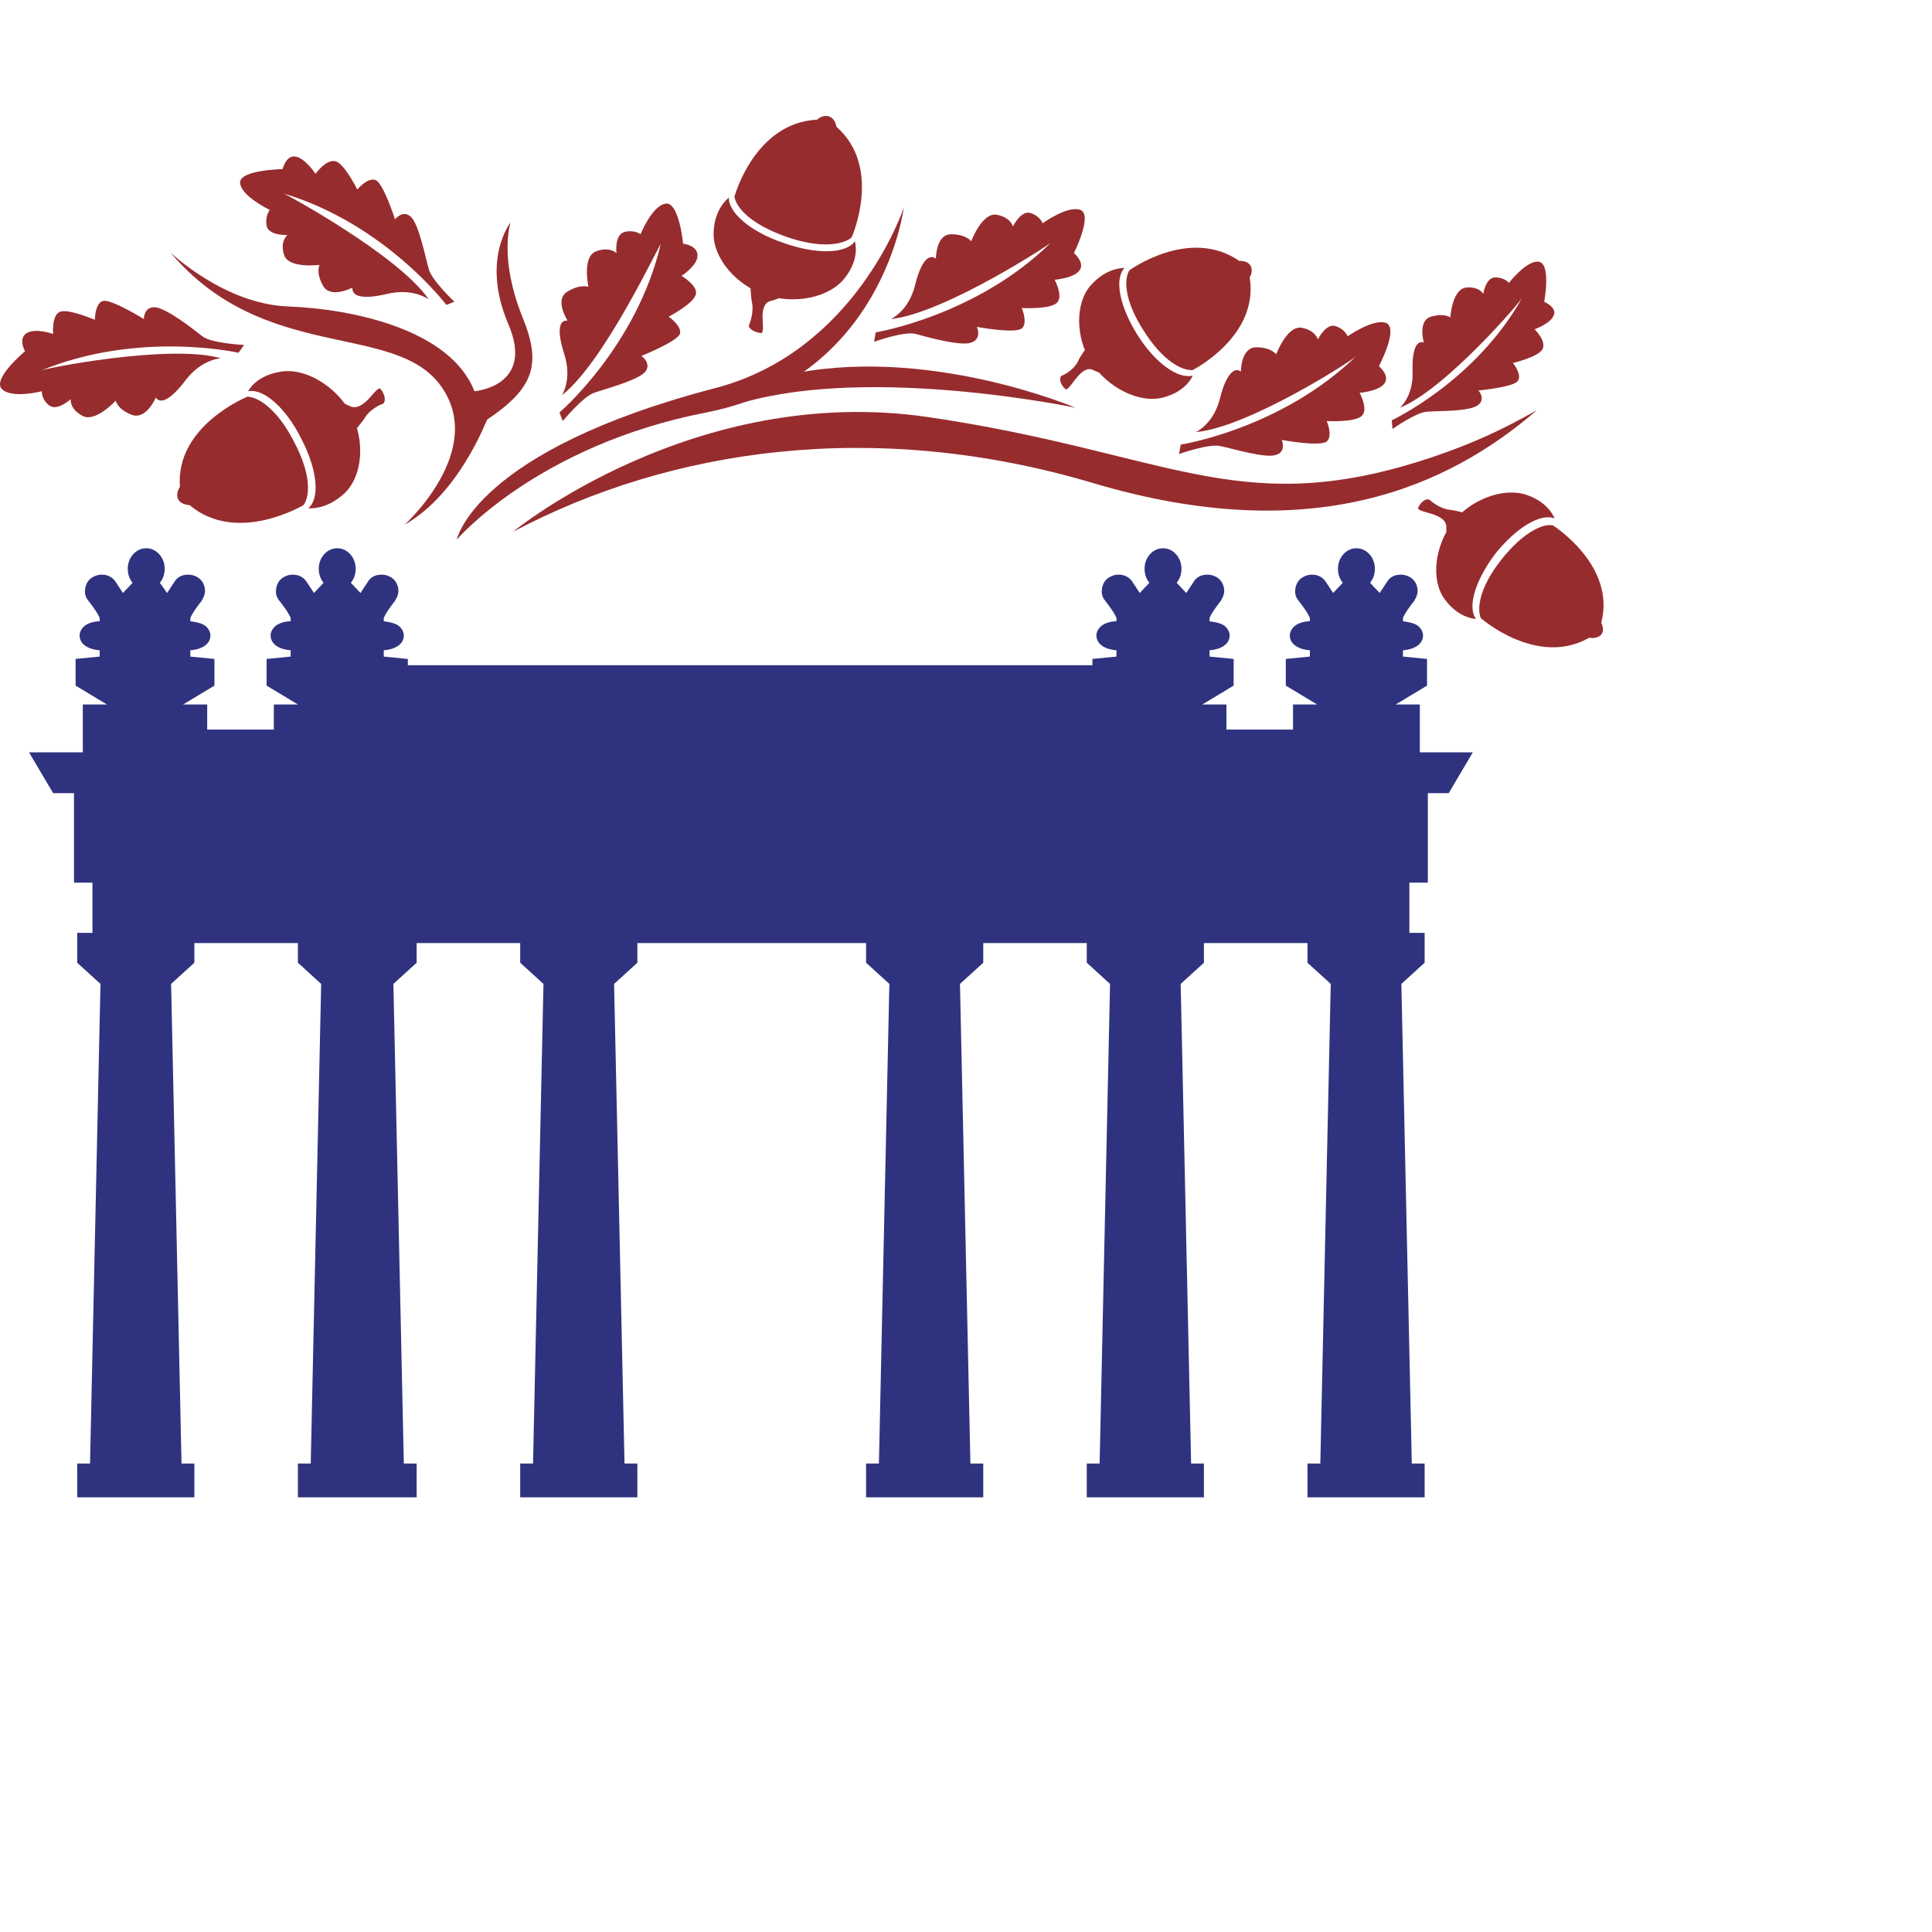 <?xml version="1.0" encoding="UTF-8"?> <svg xmlns="http://www.w3.org/2000/svg" viewBox="0 0 200.00 200.00" data-guides="{&quot;vertical&quot;:[],&quot;horizontal&quot;:[]}"><defs></defs><path fill="rgb(151, 44, 46)" stroke="none" fill-opacity="1" stroke-width="1" stroke-opacity="1" color="rgb(51, 51, 51)" class="st0" id="tSvg137e1648086" title="Path 1" d="M47.287 55.861C47.287 55.861 55.595 46.109 73.124 42.696C91.401 39.121 93.561 21.487 93.561 21.487C93.561 21.487 88.66 36.358 74.038 40.177C49.115 46.678 47.287 55.861 47.287 55.861Z" style=""></path><path fill="rgb(151, 44, 46)" stroke="none" fill-opacity="1" stroke-width="1" stroke-opacity="1" color="rgb(51, 51, 51)" class="st0" id="tSvgab29f3ba79" title="Path 2" d="M81.183 38.877C79.798 39.798 78.413 40.719 77.029 41.64C90.487 37.821 111.34 42.209 111.34 42.209C111.34 42.209 95.721 35.545 81.183 38.877Z" style=""></path><path fill="rgb(151, 44, 46)" stroke="none" fill-opacity="1" stroke-width="1" stroke-opacity="1" color="rgb(51, 51, 51)" class="st0" id="tSvg184f087108b" title="Path 3" d="M41.887 54.317C41.887 54.317 50.444 46.597 45.626 39.934C40.807 33.27 27.349 37.658 17.629 26.119C17.629 26.119 23.195 31.482 29.841 31.726C36.404 31.97 46.623 34.083 49.115 40.502C49.115 40.502 55.429 40.015 52.604 33.514C49.78 26.85 52.853 23.031 52.853 23.031C52.853 23.031 51.607 26.688 54.1 32.864C56.093 37.739 55.263 40.177 50.444 43.428C50.361 43.428 47.62 51.066 41.887 54.317Z" style=""></path><path fill="rgb(151, 44, 46)" stroke="none" fill-opacity="1" stroke-width="1" stroke-opacity="1" color="rgb(51, 51, 51)" class="st0" id="tSvg13ce382b5e5" title="Path 4" d="M58.17 40.909C58.17 40.909 59.25 39.283 58.42 36.683C57.589 34.083 57.921 33.108 58.752 33.189C58.752 33.189 57.34 30.995 58.752 30.182C60.081 29.369 60.912 29.695 60.912 29.695C60.912 29.695 60.247 26.607 61.66 26.038C63.072 25.469 63.82 26.2 63.82 26.2C63.82 26.2 63.57 24.331 64.65 24.006C65.73 23.762 66.312 24.25 66.312 24.25C66.312 24.25 67.475 21.325 68.887 21.081C70.3 20.837 70.715 25.225 70.715 25.225C70.715 25.225 72.21 25.388 72.21 26.444C72.21 27.5 70.549 28.557 70.549 28.557C70.549 28.557 72.21 29.532 72.044 30.426C71.878 31.401 69.22 32.782 69.22 32.782C69.22 32.782 70.632 33.758 70.383 34.57C70.05 35.383 66.395 36.846 66.395 36.846C66.395 36.846 67.475 37.577 66.81 38.471C66.063 39.365 62.657 40.258 61.493 40.665C60.33 41.071 58.253 43.59 58.253 43.59C58.143 43.292 58.032 42.994 57.921 42.696C57.921 42.696 65.897 35.87 68.389 25.306C68.223 25.306 62.573 37.496 58.17 40.909Z" style=""></path><path fill="rgb(151, 44, 46)" stroke="none" fill-opacity="1" stroke-width="1" stroke-opacity="1" color="rgb(51, 51, 51)" class="st0" id="tSvg16032511a97" title="Path 5" d="M92.232 33.026C92.232 33.026 94.06 32.214 94.724 29.532C95.389 26.85 96.22 26.282 96.884 26.769C96.884 26.769 96.884 24.25 98.463 24.25C100.041 24.25 100.54 24.981 100.54 24.981C100.54 24.981 101.62 22.056 103.115 22.218C104.61 22.462 104.86 23.437 104.86 23.437C104.86 23.437 105.69 21.731 106.687 22.056C107.684 22.381 107.933 23.112 107.933 23.112C107.933 23.112 110.509 21.243 111.838 21.731C113.167 22.218 111.173 26.2 111.173 26.2C111.173 26.2 112.337 27.175 111.755 27.988C111.173 28.801 109.18 28.963 109.18 28.963C109.18 28.963 110.093 30.67 109.429 31.32C108.764 32.051 105.773 31.889 105.773 31.889C105.773 31.889 106.438 33.432 105.773 34.001C105.026 34.57 101.121 33.839 101.121 33.839C101.121 33.839 101.703 35.058 100.54 35.464C99.46 35.87 95.97 34.895 94.807 34.57C93.644 34.245 90.487 35.383 90.487 35.383C90.543 35.058 90.598 34.733 90.653 34.408C90.653 34.408 101.121 32.701 108.847 25.063C109.18 24.981 97.798 32.457 92.232 33.026Z" style=""></path><path fill="rgb(151, 44, 46)" stroke="none" fill-opacity="1" stroke-width="1" stroke-opacity="1" color="rgb(51, 51, 51)" class="st0" id="tSvg5ec38bf026" title="Path 6" d="M144.903 42.209C144.903 42.209 146.315 41.071 146.232 38.471C146.149 35.952 146.73 35.22 147.395 35.464C147.395 35.464 146.73 33.189 148.143 32.782C149.555 32.376 150.137 32.864 150.137 32.864C150.137 32.864 150.303 30.02 151.715 29.776C153.127 29.613 153.543 30.426 153.543 30.426C153.543 30.426 153.792 28.719 154.789 28.719C155.786 28.719 156.201 29.288 156.201 29.288C156.201 29.288 158.029 26.932 159.275 27.094C160.604 27.257 159.856 31.238 159.856 31.238C159.856 31.238 161.186 31.807 160.853 32.62C160.521 33.514 158.859 34.083 158.859 34.083C158.859 34.083 160.106 35.302 159.69 36.114C159.358 36.927 156.617 37.577 156.617 37.577C156.617 37.577 157.613 38.796 157.115 39.446C156.617 40.096 153.044 40.421 153.044 40.421C153.044 40.421 153.875 41.315 152.961 41.965C152.047 42.615 148.807 42.534 147.727 42.615C146.564 42.696 144.155 44.403 144.155 44.403C144.127 44.105 144.1 43.807 144.072 43.509C144.072 43.509 152.795 39.446 157.613 30.751C157.696 30.913 149.638 40.34 144.903 42.209Z" style=""></path><path fill="rgb(151, 44, 46)" stroke="none" fill-opacity="1" stroke-width="1" stroke-opacity="1" color="rgb(51, 51, 51)" class="st0" id="tSvgbec0dde6d2" title="Path 7" d="M123.801 44.728C123.801 44.728 125.629 43.915 126.293 41.234C126.958 38.552 127.872 37.983 128.453 38.471C128.453 38.471 128.453 35.952 130.032 35.952C131.61 35.952 132.109 36.683 132.109 36.683C132.109 36.683 133.189 33.758 134.684 33.92C136.179 34.164 136.429 35.139 136.429 35.139C136.429 35.139 137.26 33.432 138.256 33.758C139.253 34.083 139.503 34.814 139.503 34.814C139.503 34.814 142.161 32.945 143.49 33.432C144.82 34.001 142.743 37.902 142.743 37.902C142.743 37.902 143.906 38.877 143.324 39.69C142.743 40.502 140.749 40.665 140.749 40.665C140.749 40.665 141.663 42.371 140.998 43.021C140.333 43.753 137.343 43.59 137.343 43.59C137.343 43.59 138.007 45.134 137.343 45.703C136.595 46.272 132.69 45.541 132.69 45.541C132.69 45.541 133.189 46.76 132.109 47.084C131.029 47.491 127.623 46.434 126.376 46.191C125.213 45.866 122.056 47.003 122.056 47.003C122.112 46.678 122.167 46.353 122.223 46.028C122.223 46.028 132.69 44.403 140.5 36.764C140.749 36.846 129.367 44.24 123.801 44.728Z" style=""></path><path fill="rgb(151, 44, 46)" stroke="none" fill-opacity="1" stroke-width="1" stroke-opacity="1" color="rgb(51, 51, 51)" class="st0" id="tSvg97d6c8436d" title="Path 8" d="M22.863 37.089C22.863 37.089 20.869 37.171 19.207 39.365C17.546 41.559 16.549 41.803 16.134 41.152C16.134 41.152 15.136 43.509 13.641 42.94C12.146 42.371 11.98 41.477 11.98 41.477C11.98 41.477 9.82 43.834 8.49 43.021C7.161 42.29 7.327 41.315 7.327 41.315C7.327 41.315 5.915 42.615 5.084 41.965C4.253 41.315 4.337 40.502 4.337 40.502C4.337 40.502 1.18 41.315 0.183 40.258C-0.814 39.202 2.592 36.358 2.592 36.358C2.592 36.358 1.844 35.058 2.758 34.489C3.672 33.92 5.5 34.57 5.5 34.57C5.5 34.57 5.333 32.701 6.164 32.295C6.995 31.889 9.82 33.108 9.82 33.108C9.82 33.108 9.82 31.401 10.65 31.157C11.481 30.913 14.887 33.026 14.887 33.026C14.887 33.026 14.887 31.726 16.05 31.807C17.213 31.889 20.038 34.083 20.952 34.814C21.866 35.545 25.272 35.708 25.272 35.708C25.078 35.979 24.884 36.25 24.69 36.52C24.69 36.52 14.389 34.164 4.17 38.389C4.087 38.227 17.546 35.545 22.863 37.089Z" style=""></path><path fill="rgb(151, 44, 46)" stroke="none" fill-opacity="1" stroke-width="1" stroke-opacity="1" color="rgb(51, 51, 51)" class="st0" id="tSvg6045bd6d5c" title="Path 9" d="M44.38 30.995C44.38 30.995 42.801 29.776 40.06 30.426C37.318 31.076 36.404 30.588 36.487 29.776C36.487 29.776 34.161 30.995 33.413 29.532C32.666 28.151 33.081 27.419 33.081 27.419C33.081 27.419 29.924 27.826 29.426 26.444C28.927 24.981 29.758 24.331 29.758 24.331C29.758 24.331 27.764 24.413 27.598 23.356C27.432 22.3 27.93 21.731 27.93 21.731C27.93 21.731 25.023 20.349 24.857 18.968C24.69 17.587 29.26 17.505 29.26 17.505C29.26 17.505 29.592 16.043 30.589 16.205C31.586 16.368 32.666 17.993 32.666 17.993C32.666 17.993 33.746 16.449 34.743 16.693C35.657 16.936 36.986 19.618 36.986 19.618C36.986 19.618 38.066 18.318 38.897 18.643C39.727 19.049 40.89 22.706 40.89 22.706C40.89 22.706 41.721 21.65 42.552 22.462C43.383 23.275 44.047 26.688 44.38 27.826C44.629 28.963 47.038 31.238 47.038 31.238C46.761 31.347 46.484 31.455 46.207 31.564C46.207 31.564 39.893 23.194 29.343 20.024C29.343 19.943 41.306 26.444 44.38 30.995Z" style=""></path><path fill="rgb(151, 44, 46)" stroke="none" fill-opacity="1" stroke-width="1" stroke-opacity="1" color="rgb(51, 51, 51)" class="st0" id="tSvg627bc5ec9a" title="Path 10" d="M96.136 43.184C71.878 39.608 53.103 55.048 53.103 55.048C69.386 46.434 90.487 43.265 113.167 50.01C135.847 56.755 149.887 50.416 159.109 42.453C159.109 42.453 159.109 42.453 159.109 42.453C155.952 44.24 152.297 46.109 146.481 47.897C127.872 53.585 120.395 46.76 96.136 43.184Z" style=""></path><path fill="rgb(151, 44, 46)" stroke="none" fill-opacity="1" stroke-width="1" stroke-opacity="1" color="rgb(51, 51, 51)" class="st0" id="tSvg11c6b589fe8" title="Path 11" d="M30.423 45.703C28.678 42.29 26.684 41.071 25.604 41.071C25.604 41.071 18.127 44.078 18.626 50.416C18.626 50.416 18.127 51.066 18.46 51.716C18.792 52.285 19.623 52.285 19.623 52.285C24.524 56.43 31.42 52.285 31.42 52.285C32.084 51.391 32.25 49.116 30.423 45.703Z" style=""></path><path fill="rgb(151, 44, 46)" stroke="none" fill-opacity="1" stroke-width="1" stroke-opacity="1" color="rgb(51, 51, 51)" class="st0" id="tSvgaa3ece5703" title="Path 12" d="M35.657 51.066C37.567 49.279 37.816 45.541 36.321 42.778C34.826 40.015 31.669 38.065 29.093 38.471C26.435 38.877 25.687 40.502 25.687 40.502C27.266 40.177 29.592 42.209 31.17 45.378C32.832 48.547 33.164 51.554 31.918 52.61C31.918 52.61 33.746 52.854 35.657 51.066Z" style=""></path><path fill="rgb(151, 44, 46)" stroke="none" fill-opacity="1" stroke-width="1" stroke-opacity="1" color="rgb(51, 51, 51)" class="st0" id="tSvg15dc83da672" title="Path 13" d="M39.395 40.258C39.146 40.015 38.564 40.909 38.066 41.396C37.567 41.884 36.903 42.371 36.238 42.046C35.574 41.721 34.992 41.559 34.992 41.559C35.546 42.588 36.1 43.617 36.654 44.647C36.654 44.647 37.401 43.834 37.816 43.184C38.232 42.453 39.312 41.884 39.644 41.803C39.893 41.64 39.977 40.99 39.395 40.258Z" style=""></path><path fill="rgb(151, 44, 46)" stroke="none" fill-opacity="1" stroke-width="1" stroke-opacity="1" color="rgb(51, 51, 51)" class="st0" id="tSvg13f23d8087b" title="Path 14" d="M81.349 24.494C85.004 25.794 87.33 25.306 88.161 24.575C88.161 24.575 91.401 17.343 86.583 13.117C86.583 13.117 86.5 12.305 85.835 12.061C85.17 11.817 84.589 12.386 84.589 12.386C78.109 12.711 76.032 20.349 76.032 20.349C76.198 21.487 77.693 23.194 81.349 24.494Z" style=""></path><path fill="rgb(151, 44, 46)" stroke="none" fill-opacity="1" stroke-width="1" stroke-opacity="1" color="rgb(51, 51, 51)" class="st0" id="tSvgacb4911a59" title="Path 15" d="M73.872 24.087C73.789 26.688 76.198 29.532 79.189 30.507C82.18 31.564 85.918 30.832 87.496 28.719C89.075 26.688 88.493 24.981 88.493 24.981C87.58 26.282 84.506 26.363 81.1 25.144C77.693 24.006 75.367 21.975 75.45 20.431C75.45 20.512 73.955 21.487 73.872 24.087Z" style=""></path><path fill="rgb(151, 44, 46)" stroke="none" fill-opacity="1" stroke-width="1" stroke-opacity="1" color="rgb(51, 51, 51)" class="st0" id="tSvg4b20172dd2" title="Path 16" d="M78.773 34.489C79.106 34.489 78.94 33.432 78.94 32.782C78.94 32.051 79.106 31.32 79.77 31.157C80.435 30.995 81.1 30.67 81.1 30.67C79.964 30.29 78.829 29.911 77.693 29.532C77.693 29.532 77.693 30.588 77.86 31.401C78.026 32.214 77.693 33.351 77.527 33.676C77.444 33.839 77.776 34.326 78.773 34.489Z" style=""></path><path fill="rgb(151, 44, 46)" stroke="none" fill-opacity="1" stroke-width="1" stroke-opacity="1" color="rgb(51, 51, 51)" class="st0" id="tSvg1754c4ad28f" title="Path 17" d="M118.401 34.245C120.395 37.414 122.389 38.389 123.469 38.308C123.469 38.308 130.364 34.814 129.367 28.719C129.367 28.719 129.783 28.069 129.45 27.5C129.118 26.932 128.287 27.013 128.287 27.013C123.136 23.437 116.906 27.988 116.906 27.988C116.324 28.963 116.407 31.157 118.401 34.245Z" style=""></path><path fill="rgb(151, 44, 46)" stroke="none" fill-opacity="1" stroke-width="1" stroke-opacity="1" color="rgb(51, 51, 51)" class="st0" id="tSvg1a27506e85" title="Path 18" d="M112.918 29.532C111.257 31.401 111.34 35.058 113.001 37.577C114.663 40.096 117.903 41.803 120.395 41.152C122.887 40.502 123.469 38.877 123.469 38.877C121.973 39.283 119.564 37.577 117.737 34.651C115.909 31.726 115.327 28.882 116.407 27.744C116.324 27.744 114.58 27.663 112.918 29.532Z" style=""></path><path fill="rgb(151, 44, 46)" stroke="none" fill-opacity="1" stroke-width="1" stroke-opacity="1" color="rgb(51, 51, 51)" class="st0" id="tSvga77705aa01" title="Path 19" d="M110.26 40.258C110.509 40.502 111.007 39.608 111.506 39.04C111.921 38.552 112.503 37.983 113.167 38.308C113.832 38.633 114.413 38.715 114.413 38.715C113.804 37.767 113.195 36.819 112.586 35.87C112.586 35.87 111.921 36.683 111.589 37.414C111.257 38.146 110.26 38.796 109.927 38.877C109.678 38.958 109.595 39.608 110.26 40.258Z" style=""></path><path fill="rgb(151, 44, 46)" stroke="none" fill-opacity="1" stroke-width="1" stroke-opacity="1" color="rgb(51, 51, 51)" class="st0" id="tSvg141d406f7f9" title="Path 20" d="M155.453 57.892C153.127 60.818 152.878 63.012 153.293 63.987C153.293 63.987 159.109 69.106 164.509 66.019C164.509 66.019 165.339 66.181 165.755 65.693C166.17 65.206 165.755 64.475 165.755 64.475C167.333 58.542 160.77 54.398 160.77 54.398C159.856 54.154 157.78 54.967 155.453 57.892Z" style=""></path><path fill="rgb(151, 44, 46)" stroke="none" fill-opacity="1" stroke-width="1" stroke-opacity="1" color="rgb(51, 51, 51)" class="st0" id="tSvga9a5dec899" title="Path 21" d="M158.029 51.229C155.619 50.416 152.213 51.716 150.386 54.073C148.558 56.43 148.06 60.005 149.555 62.037C151.05 64.068 152.795 64.068 152.795 64.068C151.881 62.849 152.712 60.086 154.789 57.324C156.949 54.642 159.441 53.098 160.936 53.667C160.936 53.748 160.438 52.041 158.029 51.229Z" style=""></path><path fill="rgb(151, 44, 46)" stroke="none" fill-opacity="1" stroke-width="1" stroke-opacity="1" color="rgb(51, 51, 51)" class="st0" id="tSvgbdeeec8e81" title="Path 22" d="M146.813 52.529C146.647 52.854 147.727 53.017 148.392 53.26C149.056 53.504 149.721 53.829 149.721 54.561C149.721 55.292 149.804 55.861 149.804 55.861C150.496 54.967 151.189 54.073 151.881 53.179C151.881 53.179 150.884 52.854 150.053 52.773C149.223 52.692 148.309 52.041 148.06 51.798C147.81 51.554 147.229 51.716 146.813 52.529Z" style=""></path><path fill="rgb(47, 51, 127)" stroke="none" fill-opacity="1" stroke-width="1" stroke-opacity="1" color="rgb(51, 51, 51)" class="st1" id="tSvgda94dd2c32" title="Path 23" d="M146.98 77.883C146.98 76.23 146.98 74.578 146.98 72.926C146.149 72.926 145.318 72.926 144.487 72.926C145.567 72.276 146.647 71.626 147.727 70.975C147.727 70.055 147.727 69.133 147.727 68.213C146.897 68.131 146.066 68.05 145.235 67.969C145.235 67.752 145.235 67.535 145.235 67.319C146.315 67.237 147.312 66.75 147.312 65.775C147.312 65.45 147.146 65.125 146.897 64.881C146.481 64.475 145.733 64.393 145.235 64.312C145.235 64.231 145.235 64.068 145.235 63.987C145.235 63.987 145.318 63.581 146.398 62.199C146.647 61.793 146.813 61.387 146.73 60.899C146.647 60.411 146.398 60.005 145.983 59.761C145.567 59.518 145.152 59.436 144.653 59.518C144.155 59.599 143.823 59.843 143.573 60.249C143.324 60.628 143.075 61.007 142.826 61.387C142.493 61.035 142.161 60.682 141.829 60.33C142.161 59.924 142.327 59.436 142.327 58.867C142.327 57.73 141.496 56.755 140.417 56.755C139.337 56.755 138.506 57.73 138.506 58.867C138.506 59.436 138.672 59.924 139.004 60.33C138.672 60.682 138.339 61.035 138.007 61.387C137.758 61.007 137.509 60.628 137.26 60.249C137.01 59.843 136.595 59.599 136.179 59.518C135.681 59.436 135.266 59.518 134.85 59.761C134.435 60.005 134.186 60.411 134.103 60.899C134.019 61.387 134.103 61.793 134.435 62.199C135.515 63.581 135.598 63.987 135.598 63.987C135.598 64.15 135.598 64.231 135.598 64.312C135.1 64.312 134.352 64.475 133.936 64.881C133.687 65.125 133.521 65.45 133.521 65.775C133.521 66.75 134.518 67.237 135.598 67.319C135.598 67.535 135.598 67.752 135.598 67.969C134.767 68.05 133.936 68.131 133.106 68.213C133.106 69.133 133.106 70.055 133.106 70.975C134.186 71.626 135.266 72.276 136.346 72.926C135.515 72.926 134.684 72.926 133.853 72.926C133.853 73.793 133.853 74.659 133.853 75.526C131.555 75.526 129.256 75.526 126.958 75.526C126.958 74.659 126.958 73.793 126.958 72.926C126.127 72.926 125.296 72.926 124.466 72.926C125.546 72.276 126.626 71.626 127.706 70.975C127.706 70.055 127.706 69.133 127.706 68.213C126.875 68.131 126.044 68.05 125.213 67.969C125.213 67.752 125.213 67.535 125.213 67.319C126.293 67.237 127.29 66.75 127.29 65.775C127.29 65.45 127.124 65.125 126.875 64.881C126.46 64.475 125.712 64.393 125.213 64.312C125.213 64.231 125.213 64.068 125.213 63.987C125.213 63.987 125.296 63.581 126.376 62.199C126.626 61.793 126.792 61.387 126.709 60.899C126.626 60.411 126.376 60.005 125.961 59.761C125.546 59.518 125.13 59.436 124.632 59.518C124.133 59.599 123.801 59.843 123.552 60.249C123.303 60.628 123.053 61.007 122.804 61.387C122.472 61.035 122.14 60.682 121.807 60.33C122.14 59.924 122.306 59.436 122.306 58.867C122.306 57.73 121.475 56.755 120.395 56.755C119.315 56.755 118.484 57.73 118.484 58.867C118.484 59.436 118.65 59.924 118.983 60.33C118.65 60.682 118.318 61.035 117.986 61.387C117.737 61.007 117.487 60.628 117.238 60.249C116.989 59.843 116.573 59.599 116.158 59.518C115.66 59.436 115.244 59.518 114.829 59.761C114.413 60.005 114.164 60.411 114.081 60.899C113.998 61.387 114.081 61.793 114.413 62.199C115.493 63.581 115.576 63.987 115.576 63.987C115.576 64.15 115.576 64.231 115.576 64.312C115.078 64.312 114.33 64.475 113.915 64.881C113.666 65.125 113.5 65.45 113.5 65.775C113.5 66.75 114.496 67.237 115.576 67.319C115.576 67.535 115.576 67.752 115.576 67.969C114.746 68.05 113.915 68.131 113.084 68.213C113.084 68.429 113.084 68.646 113.084 68.863C101.343 68.863 89.601 68.863 77.86 68.863C65.98 68.863 54.1 68.863 42.22 68.863C42.22 68.646 42.22 68.429 42.22 68.213C41.389 68.131 40.558 68.05 39.727 67.969C39.727 67.752 39.727 67.535 39.727 67.319C40.807 67.237 41.804 66.75 41.804 65.775C41.804 65.45 41.638 65.125 41.389 64.881C40.973 64.475 40.226 64.393 39.727 64.312C39.727 64.231 39.727 64.068 39.727 63.987C39.727 63.987 39.81 63.581 40.89 62.199C41.14 61.793 41.306 61.387 41.223 60.899C41.14 60.411 40.89 60.005 40.475 59.761C40.06 59.518 39.644 59.436 39.146 59.518C38.647 59.599 38.315 59.843 38.066 60.249C37.816 60.628 37.567 61.007 37.318 61.387C36.986 61.035 36.654 60.682 36.321 60.33C36.654 59.924 36.82 59.436 36.82 58.867C36.82 57.73 35.989 56.755 34.909 56.755C33.829 56.755 32.998 57.73 32.998 58.867C32.998 59.436 33.164 59.924 33.496 60.33C33.164 60.682 32.832 61.035 32.5 61.387C32.25 61.007 32.001 60.628 31.752 60.249C31.503 59.843 31.087 59.599 30.672 59.518C30.174 59.436 29.758 59.518 29.343 59.761C28.927 60.005 28.678 60.411 28.595 60.899C28.512 61.387 28.595 61.793 28.927 62.199C30.007 63.581 30.09 63.987 30.09 63.987C30.09 64.15 30.09 64.231 30.09 64.312C29.592 64.312 28.844 64.475 28.429 64.881C28.18 65.125 28.014 65.45 28.014 65.775C28.014 66.75 29.01 67.237 30.09 67.319C30.09 67.535 30.09 67.752 30.09 67.969C29.26 68.05 28.429 68.131 27.598 68.213C27.598 69.133 27.598 70.055 27.598 70.975C28.678 71.626 29.758 72.276 30.838 72.926C30.007 72.926 29.177 72.926 28.346 72.926C28.346 73.793 28.346 74.659 28.346 75.526C26.047 75.526 23.749 75.526 21.45 75.526C21.45 74.659 21.45 73.793 21.45 72.926C20.62 72.926 19.789 72.926 18.958 72.926C20.038 72.276 21.118 71.626 22.198 70.975C22.198 70.055 22.198 69.133 22.198 68.213C21.367 68.131 20.537 68.05 19.706 67.969C19.706 67.752 19.706 67.535 19.706 67.319C20.786 67.237 21.783 66.75 21.783 65.775C21.783 65.45 21.616 65.125 21.367 64.881C20.952 64.475 20.204 64.393 19.706 64.312C19.706 64.231 19.706 64.068 19.706 63.987C19.706 63.987 19.789 63.581 20.869 62.199C21.118 61.793 21.284 61.387 21.201 60.899C21.118 60.411 20.869 60.005 20.453 59.761C20.038 59.518 19.623 59.436 19.124 59.518C18.626 59.599 18.294 59.843 18.044 60.249C17.795 60.628 17.546 61.007 17.297 61.387C17.047 61.035 16.798 60.682 16.549 60.33C16.881 59.924 17.047 59.436 17.047 58.867C17.047 57.73 16.216 56.755 15.136 56.755C14.056 56.755 13.226 57.73 13.226 58.867C13.226 59.436 13.392 59.924 13.724 60.33C13.392 60.682 13.06 61.035 12.727 61.387C12.478 61.007 12.229 60.628 11.98 60.249C11.73 59.843 11.315 59.599 10.9 59.518C10.401 59.436 9.986 59.518 9.57 59.761C9.155 60.005 8.906 60.411 8.823 60.899C8.74 61.387 8.823 61.793 9.155 62.199C10.235 63.581 10.318 63.987 10.318 63.987C10.318 64.15 10.318 64.231 10.318 64.312C9.82 64.312 9.072 64.475 8.656 64.881C8.407 65.125 8.241 65.45 8.241 65.775C8.241 66.75 9.238 67.237 10.318 67.319C10.318 67.535 10.318 67.752 10.318 67.969C9.487 68.05 8.656 68.131 7.826 68.213C7.826 69.133 7.826 70.055 7.826 70.975C8.906 71.626 9.986 72.276 11.066 72.926C10.235 72.926 9.404 72.926 8.573 72.926C8.573 74.578 8.573 76.23 8.573 77.883C6.718 77.883 4.863 77.883 3.007 77.883C3.838 79.291 4.669 80.7 5.5 82.108C6.22 82.108 6.94 82.108 7.66 82.108C7.66 85.196 7.66 88.284 7.66 91.372C8.297 91.372 8.933 91.372 9.57 91.372C9.57 93.106 9.57 94.839 9.57 96.573C9.044 96.573 8.518 96.573 7.992 96.573C7.992 97.602 7.992 98.632 7.992 99.661C8.795 100.392 9.598 101.124 10.401 101.855C10.041 118.405 9.681 134.956 9.321 151.506C8.878 151.506 8.435 151.506 7.992 151.506C7.992 152.671 7.992 153.835 7.992 155C12.035 155 16.078 155 20.121 155C20.121 153.835 20.121 152.671 20.121 151.506C19.678 151.506 19.235 151.506 18.792 151.506C18.432 134.956 18.072 118.405 17.712 101.855C18.515 101.124 19.318 100.392 20.121 99.661C20.121 98.984 20.121 98.306 20.121 97.629C23.694 97.629 27.266 97.629 30.838 97.629C30.838 98.306 30.838 98.984 30.838 99.661C31.641 100.392 32.444 101.124 33.247 101.855C32.887 118.405 32.527 134.956 32.167 151.506C31.724 151.506 31.281 151.506 30.838 151.506C30.838 152.671 30.838 153.835 30.838 155C34.937 155 39.035 155 43.133 155C43.133 153.835 43.133 152.671 43.133 151.506C42.69 151.506 42.247 151.506 41.804 151.506C41.444 134.956 41.084 118.405 40.724 101.855C41.527 101.124 42.33 100.392 43.133 99.661C43.133 98.984 43.133 98.306 43.133 97.629C46.706 97.629 50.278 97.629 53.85 97.629C53.85 98.306 53.85 98.984 53.85 99.661C54.654 100.392 55.456 101.124 56.26 101.855C55.9 118.405 55.54 134.956 55.18 151.506C54.736 151.506 54.293 151.506 53.85 151.506C53.85 152.671 53.85 153.835 53.85 155C57.894 155 61.937 155 65.98 155C65.98 153.835 65.98 152.671 65.98 151.506C65.537 151.506 65.093 151.506 64.65 151.506C64.29 134.956 63.93 118.405 63.57 101.855C64.374 101.124 65.177 100.392 65.98 99.661C65.98 98.984 65.98 98.306 65.98 97.629C73.872 97.629 81.764 97.629 89.656 97.629C89.656 98.306 89.656 98.984 89.656 99.661C90.46 100.392 91.263 101.124 92.066 101.855C91.706 118.405 91.346 134.956 90.986 151.506C90.543 151.506 90.1 151.506 89.656 151.506C89.656 152.671 89.656 153.835 89.656 155C93.7 155 97.743 155 101.786 155C101.786 153.835 101.786 152.671 101.786 151.506C101.343 151.506 100.9 151.506 100.457 151.506C100.097 134.956 99.737 118.405 99.376 101.855C100.18 101.124 100.983 100.392 101.786 99.661C101.786 98.984 101.786 98.306 101.786 97.629C105.358 97.629 108.93 97.629 112.503 97.629C112.503 98.306 112.503 98.984 112.503 99.661C113.306 100.392 114.109 101.124 114.912 101.855C114.552 118.405 114.192 134.956 113.832 151.506C113.389 151.506 112.946 151.506 112.503 151.506C112.503 152.671 112.503 153.835 112.503 155C116.546 155 120.589 155 124.632 155C124.632 153.835 124.632 152.671 124.632 151.506C124.189 151.506 123.746 151.506 123.303 151.506C122.943 134.956 122.583 118.405 122.223 101.855C123.026 101.124 123.829 100.392 124.632 99.661C124.632 98.984 124.632 98.306 124.632 97.629C128.204 97.629 131.776 97.629 135.349 97.629C135.349 98.306 135.349 98.984 135.349 99.661C136.152 100.392 136.955 101.124 137.758 101.855C137.398 118.405 137.038 134.956 136.678 151.506C136.235 151.506 135.792 151.506 135.349 151.506C135.349 152.671 135.349 153.835 135.349 155C139.392 155 143.435 155 147.478 155C147.478 153.835 147.478 152.671 147.478 151.506C147.035 151.506 146.592 151.506 146.149 151.506C145.789 134.956 145.429 118.405 145.069 101.855C145.872 101.124 146.675 100.392 147.478 99.661C147.478 98.632 147.478 97.602 147.478 96.573C146.952 96.573 146.426 96.573 145.899 96.573C145.899 94.839 145.899 93.106 145.899 91.372C146.536 91.372 147.173 91.372 147.81 91.372C147.81 88.284 147.81 85.196 147.81 82.108C148.53 82.108 149.25 82.108 149.97 82.108C150.801 80.7 151.632 79.291 152.463 77.883C150.635 77.883 148.807 77.883 146.98 77.883Z" style=""></path></svg> 